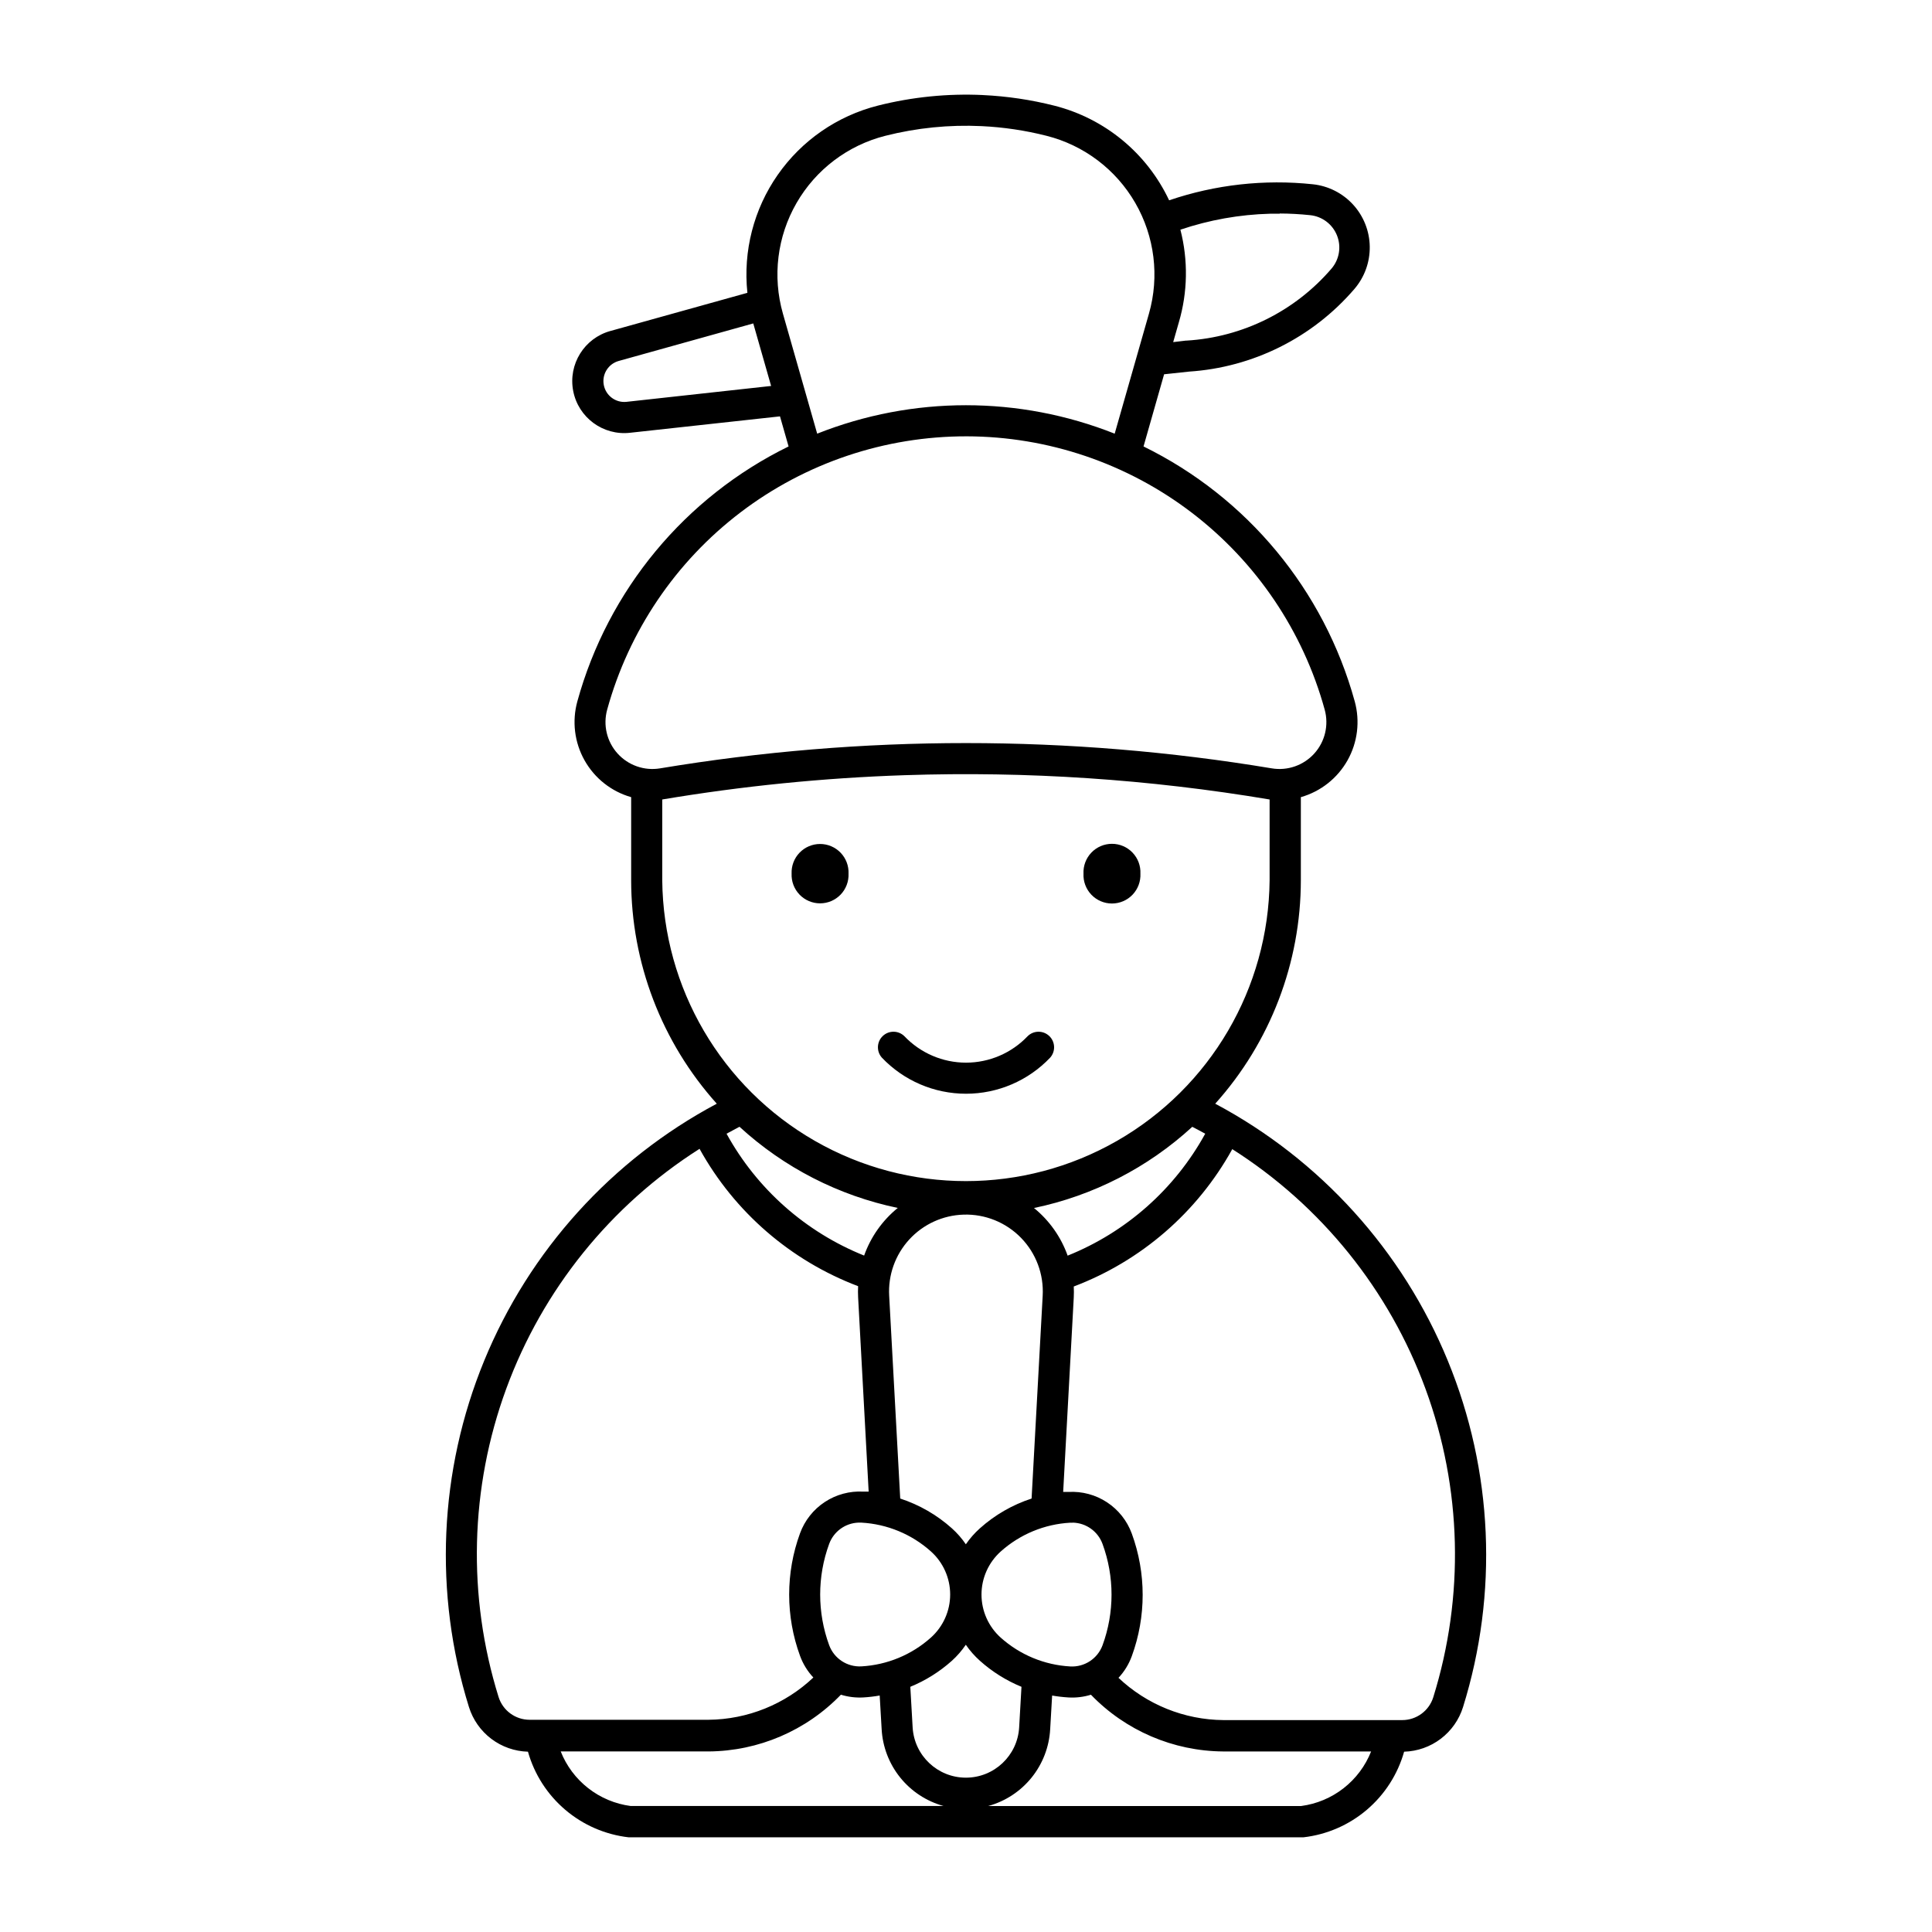 <?xml version="1.0" encoding="UTF-8"?>
<!-- Uploaded to: ICON Repo, www.iconrepo.com, Generator: ICON Repo Mixer Tools -->
<svg fill="#000000" width="800px" height="800px" version="1.1" viewBox="144 144 512 512" xmlns="http://www.w3.org/2000/svg">
 <g>
  <path d="m404.54 169.19c-9.383-0.445-18.777 0.496-27.887 2.797-10.77 2.723-20.199 9.238-26.551 18.352-6.356 9.113-9.207 20.215-8.035 31.262l-36.285 10.109v-0.004c-6.938 1.906-11.238 8.828-9.879 15.895 1.359 7.062 7.926 11.895 15.074 11.086l39.73-4.348 2.277 7.973c-27.469 13.465-47.848 38.059-55.977 67.551-1.453 5.258-0.77 10.875 1.902 15.629 2.672 4.758 7.109 8.266 12.355 9.762v22.008-0.004c0.008 21.867 8.086 42.961 22.691 59.234-27.852 14.836-49.648 38.926-61.641 68.113-11.988 29.188-13.418 61.645-4.039 91.773 1.047 3.359 3.117 6.305 5.922 8.43 2.805 2.121 6.203 3.312 9.719 3.41 1.695 6.004 5.141 11.367 9.895 15.406 4.754 4.043 10.605 6.578 16.805 7.285h178.79c6.199-0.707 12.047-3.242 16.805-7.285 4.754-4.039 8.199-9.402 9.895-15.406 3.512-0.102 6.906-1.293 9.707-3.418 2.801-2.121 4.867-5.066 5.91-8.422 9.379-30.129 7.953-62.586-4.039-91.773-11.988-29.188-33.789-53.277-61.637-68.113 14.605-16.273 22.684-37.367 22.691-59.234v-22.008 0.004c5.246-1.492 9.691-5 12.367-9.754 2.676-4.758 3.359-10.379 1.91-15.637-8.129-29.488-28.504-54.082-55.969-67.551l5.453-19.125 6.527-0.699v-0.004c16.988-1.094 32.816-8.992 43.906-21.906 2.68-3.125 4.129-7.121 4.066-11.242-0.062-4.117-1.633-8.07-4.41-11.109-2.777-3.039-6.574-4.961-10.668-5.394-12.855-1.363-25.852 0.086-38.09 4.25-5.883-12.496-17.051-21.703-30.441-25.086-6.168-1.562-12.48-2.5-18.836-2.801zm-0.414 8.234c5.805 0.277 11.566 1.133 17.195 2.559 9.941 2.508 18.438 8.938 23.555 17.82 5.121 8.879 6.422 19.457 3.609 29.312l-9.082 31.812c-25.32-10.051-53.52-10.051-78.84 0l-9.082-31.812c-2.812-9.855-1.512-20.434 3.609-29.312 5.117-8.883 13.613-15.312 23.555-17.82 8.32-2.106 16.906-2.965 25.48-2.559zm79.008 23.156c2.691 0.012 5.383 0.16 8.062 0.441 3.188 0.324 5.934 2.394 7.121 5.375 1.191 2.977 0.625 6.367-1.465 8.801-9.688 11.285-23.531 18.164-38.379 19.066h-0.207l-3.359 0.402 1.496-5.234c2.356-8 2.496-16.488 0.414-24.562 7.664-2.594 15.68-4.019 23.77-4.231 0.852-0.012 1.703-0.012 2.559 0zm-139.51 29.133 4.731 16.57-38.316 4.207c-2.863 0.312-5.488-1.629-6.027-4.461-0.543-2.828 1.18-5.602 3.957-6.371zm56.543 29.922v-0.004c21.559 0.043 42.512 7.144 59.648 20.223 17.137 13.082 29.52 31.418 35.242 52.203 1.129 4.094 0.094 8.477-2.75 11.629s-7.102 4.637-11.289 3.934c-53.656-8.93-108.42-8.93-162.07 0-4.188 0.703-8.441-0.781-11.289-3.934-2.844-3.152-3.879-7.535-2.75-11.629 5.742-20.848 18.176-39.227 35.391-52.312 17.211-13.086 38.25-20.152 59.871-20.113zm-16.391 89.797c32.363-1.082 64.754 1.074 96.684 6.441v21.383c-0.258 28.578-15.656 54.875-40.449 69.09-24.793 14.215-55.266 14.215-80.059 0s-40.191-40.512-40.449-69.09v-21.383c21.258-3.57 42.73-5.723 64.273-6.441zm-43.793 93.18c11.785 10.816 26.277 18.246 41.938 21.504-4.074 3.309-7.16 7.68-8.918 12.625-15.52-6.231-28.402-17.641-36.461-32.297 1.133-0.629 2.273-1.238 3.422-1.832zm119.97 0c1.16 0.594 2.305 1.207 3.445 1.832-8.055 14.664-20.941 26.082-36.461 32.316-1.758-4.945-4.844-9.312-8.918-12.625 15.66-3.254 30.152-10.688 41.934-21.504zm-130.53 5.898v0.004c9.25 16.703 24.129 29.578 41.988 36.34-0.051 0.973-0.051 1.949 0 2.922l2.793 51.523v-0.004c-0.473-0.008-0.941-0.008-1.414 0-3.609-0.199-7.188 0.762-10.207 2.75-3.019 1.984-5.32 4.891-6.562 8.285-3.844 10.492-3.844 22.004 0 32.496 0.785 2.148 1.996 4.113 3.566 5.777v-0.102 0.125-0.105c-7.523 7.137-17.477 11.152-27.844 11.238h-47.422c-3.758-0.012-7.074-2.457-8.195-6.043-8.316-26.707-7.602-55.41 2.031-81.676 9.633-26.262 27.652-48.617 51.266-63.613zm141.11 0v0.004c23.617 14.992 41.633 37.348 51.266 63.613 9.633 26.262 10.348 54.965 2.031 81.672-1.125 3.594-4.453 6.043-8.215 6.043h-47.402c-10.367-0.086-20.316-4.102-27.844-11.238v0.105-0.125 0.105c1.57-1.664 2.781-3.633 3.566-5.781 3.844-10.488 3.844-22.004 0-32.496-1.242-3.394-3.543-6.297-6.562-8.285-3.019-1.988-6.598-2.949-10.207-2.746-0.473-0.012-0.941-0.012-1.414 0l2.805-51.523c0.051-0.973 0.051-1.949 0-2.922 17.852-6.762 32.727-19.641 41.977-36.34zm-71.16 17.375v0.004c5.711-0.176 11.234 2.062 15.219 6.16 3.981 4.094 6.062 9.68 5.727 15.383l-2.938 53.699c-5.062 1.648-9.73 4.336-13.699 7.891-1.406 1.258-2.656 2.676-3.723 4.231-1.059-1.555-2.301-2.973-3.699-4.231-3.965-3.551-8.629-6.238-13.691-7.891l-2.926-53.699c-0.32-5.492 1.594-10.883 5.312-14.941 3.715-4.059 8.918-6.441 14.418-6.602zm28.895 81.625v0.004c3.555 0.07 6.699 2.316 7.918 5.656 3.176 8.664 3.176 18.176 0 26.84-1.309 3.547-4.781 5.828-8.559 5.617-6.828-0.379-13.324-3.07-18.422-7.633-3.242-2.906-5.098-7.059-5.098-11.414 0-4.359 1.855-8.508 5.098-11.418 5.098-4.562 11.594-7.254 18.422-7.629 0.207-0.008 0.414-0.008 0.621 0zm-56.801 0v0.004c0.273-0.016 0.551-0.016 0.824 0 6.824 0.379 13.32 3.07 18.41 7.629 3.246 2.906 5.102 7.059 5.102 11.414 0 4.359-1.855 8.508-5.102 11.418-5.09 4.559-11.586 7.25-18.41 7.633-3.777 0.207-7.246-2.07-8.555-5.617-3.176-8.668-3.176-18.176 0-26.84 1.191-3.258 4.223-5.481 7.688-5.637zm28.492 32.375v0.004c1.074 1.559 2.328 2.984 3.742 4.246 3.25 2.902 6.969 5.234 11 6.887l-0.617 10.773c-0.441 7.469-6.629 13.305-14.113 13.305s-13.672-5.836-14.113-13.305l-0.617-10.773c4.031-1.652 7.75-3.984 11-6.887 1.398-1.262 2.641-2.688 3.699-4.246zm-33.102 13.227v0.004c1.922 0.594 3.934 0.836 5.938 0.723 1.453-0.086 2.898-0.254 4.332-0.508l0.516 8.898v0.004c0.254 4.688 1.973 9.176 4.918 12.832 2.945 3.66 6.965 6.297 11.492 7.543h-82.934c-4.094-0.543-7.969-2.168-11.227-4.711-3.258-2.539-5.777-5.906-7.297-9.746h39.184c13.234-0.09 25.879-5.512 35.07-15.039zm66.242 0 0.004 0.004c9.184 9.523 21.82 14.941 35.047 15.039h39.207c-1.523 3.844-4.043 7.207-7.297 9.746-3.258 2.543-7.133 4.168-11.23 4.711h-82.934c4.527-1.246 8.547-3.883 11.492-7.539 2.945-3.656 4.668-8.148 4.922-12.836l0.516-8.898c1.438 0.25 2.891 0.418 4.348 0.504 2.008 0.117 4.019-0.129 5.938-0.723z"/>
  <path d="m368.87 375.53c0.086-2.055-0.668-4.059-2.094-5.543-1.422-1.484-3.391-2.324-5.449-2.324s-4.023 0.84-5.449 2.324c-1.422 1.484-2.18 3.488-2.094 5.543-0.086 2.055 0.672 4.059 2.094 5.543 1.426 1.484 3.391 2.324 5.449 2.324s4.027-0.84 5.449-2.324c1.426-1.484 2.18-3.488 2.094-5.543z"/>
  <path d="m446.22 375.53c0.098-2.062-0.652-4.074-2.078-5.57-1.422-1.496-3.398-2.34-5.461-2.34-2.066 0-4.043 0.844-5.465 2.34-1.426 1.496-2.176 3.508-2.078 5.57-0.098 2.062 0.652 4.074 2.078 5.57 1.422 1.496 3.398 2.34 5.465 2.34 2.062 0 4.039-0.844 5.461-2.34 1.426-1.496 2.176-3.508 2.078-5.57z"/>
  <path d="m422.3 424.29c-5.809 6.106-13.867 9.562-22.297 9.562-8.43 0-16.488-3.457-22.297-9.562-1.48-1.66-1.379-4.199 0.234-5.734 1.613-1.535 4.156-1.512 5.738 0.055 4.254 4.469 10.152 7.004 16.324 7.004s12.07-2.535 16.324-7.004c1.582-1.566 4.125-1.59 5.738-0.055 1.613 1.535 1.719 4.074 0.234 5.734z"/>
 </g>
</svg>